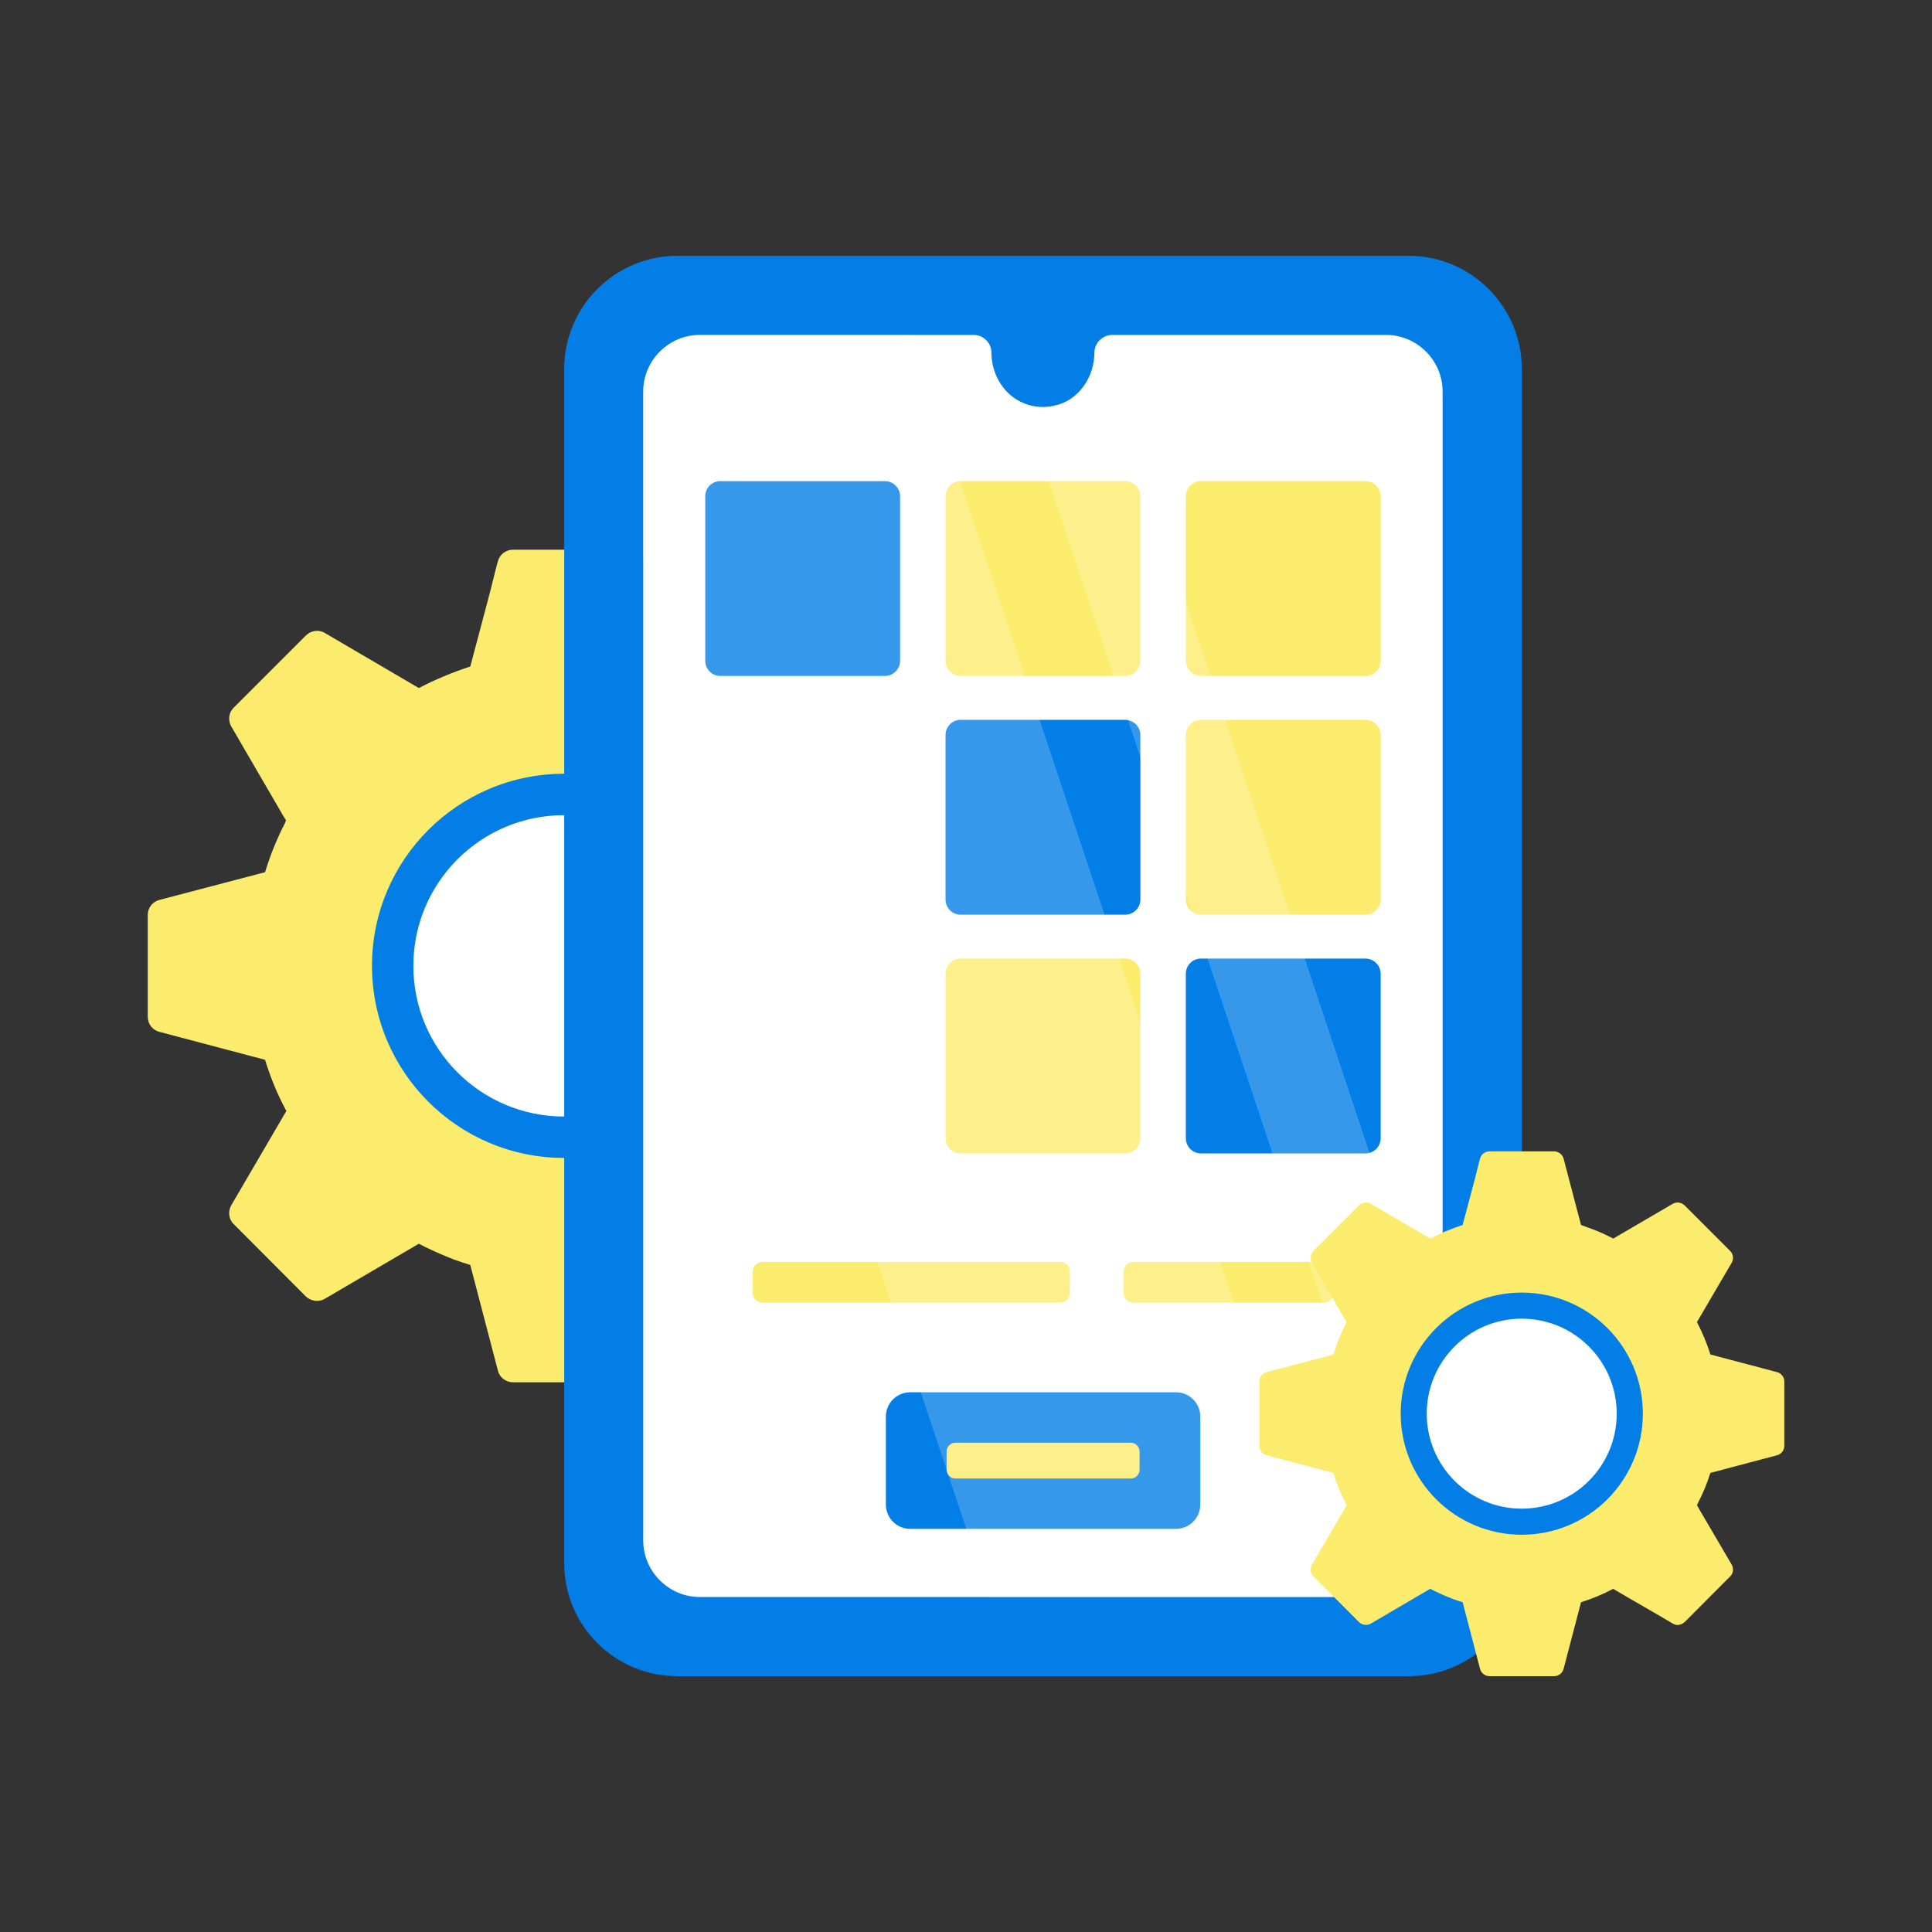 <svg width="100" height="100" viewBox="0 0 100 100" fill="none" xmlns="http://www.w3.org/2000/svg">
<rect x="0" y="0" width="100" height="100" fill="#333333" stroke="none"/>
<path d="M50.148 46.578L44.685 45.133C44.407 44.22 44.026 43.32 43.582 42.471L46.434 37.603C46.612 37.286 46.574 36.894 46.308 36.628L42.581 32.901C42.315 32.635 41.909 32.572 41.592 32.762L36.713 35.614L36.256 35.385C35.825 35.17 35.382 34.98 34.925 34.815C34.634 34.701 34.355 34.612 34.063 34.498L32.631 29.048C32.53 28.693 32.213 28.452 31.845 28.452H26.56C26.192 28.452 25.863 28.693 25.774 29.048L25.748 29.124L25.596 29.72L25.368 30.632L24.342 34.498C23.416 34.802 22.529 35.17 21.68 35.614L16.813 32.762C16.496 32.572 16.09 32.635 15.824 32.901L13.428 35.297L12.579 36.146L12.097 36.628C11.831 36.894 11.793 37.286 11.971 37.603L14.544 42.027L14.556 42.053L14.81 42.471C14.784 42.522 14.759 42.56 14.746 42.61C14.328 43.422 13.986 44.271 13.72 45.145L8.257 46.578C7.902 46.667 7.648 46.983 7.648 47.351V52.624C7.648 53.017 7.902 53.321 8.257 53.41L13.72 54.855C13.998 55.767 14.366 56.667 14.822 57.504L11.971 62.384C11.793 62.701 11.831 63.106 12.097 63.36L15.824 67.099C16.09 67.352 16.496 67.415 16.813 67.225L21.68 64.374C21.832 64.45 21.984 64.538 22.136 64.602C22.579 64.817 23.023 65.007 23.479 65.185C23.759 65.286 24.05 65.387 24.342 65.476L25.774 70.952C25.863 71.307 26.192 71.548 26.56 71.548H31.845C32.213 71.548 32.53 71.307 32.631 70.952L34.063 65.476C34.989 65.185 35.876 64.817 36.713 64.374L36.725 64.386L37.41 64.792L37.828 65.033L40.452 66.554L41.592 67.225C41.681 67.276 41.783 67.315 41.884 67.339C42.112 67.365 42.353 67.289 42.531 67.137C42.556 67.124 42.568 67.112 42.581 67.099L45.826 63.841L46.308 63.36C46.574 63.106 46.612 62.701 46.434 62.384L43.849 57.973L43.582 57.504C43.608 57.453 43.633 57.415 43.646 57.364C44.064 56.565 44.419 55.716 44.685 54.855L50.148 53.41C50.503 53.321 50.757 53.017 50.757 52.624V47.351C50.757 46.983 50.503 46.667 50.148 46.578Z" fill="#FCEC6D"/>
<path d="M29.196 59.934C34.687 59.934 39.139 55.483 39.139 49.992C39.139 44.501 34.687 40.05 29.196 40.05C23.705 40.05 19.254 44.501 19.254 49.992C19.254 55.483 23.705 59.934 29.196 59.934Z" fill="#037EE6"/>
<path d="M29.194 57.792C33.502 57.792 36.994 54.3 36.994 49.992C36.994 45.684 33.502 42.193 29.194 42.193C24.887 42.193 21.395 45.684 21.395 49.992C21.395 54.3 24.887 57.792 29.194 57.792Z" fill="white"/>
<path d="M78.769 19.098V80.903C78.769 84.147 76.145 86.759 72.913 86.759H35.059C31.827 86.759 29.203 84.147 29.203 80.903V19.098C29.203 15.865 31.827 13.242 35.059 13.242H72.913C76.145 13.242 78.769 15.865 78.769 19.098Z" fill="#037EE6"/>
<path d="M74.669 20.264V79.732C74.669 80.72 74.175 81.593 73.417 82.122C73.394 82.133 73.371 82.156 73.348 82.168C72.889 82.489 72.338 82.661 71.74 82.661H36.222C34.614 82.661 33.293 81.34 33.293 79.732V20.264C33.293 18.656 34.614 17.335 36.222 17.335H50.397C50.903 17.335 51.316 17.748 51.316 18.253C51.316 19.299 51.879 20.31 52.775 20.769C52.821 20.792 52.856 20.815 52.901 20.826C53.062 20.907 53.223 20.965 53.395 20.999C53.591 21.045 53.786 21.068 53.981 21.068C54.177 21.068 54.372 21.045 54.567 20.999C55.819 20.746 56.646 19.529 56.646 18.253C56.646 18.07 56.704 17.897 56.807 17.748V17.737C56.83 17.702 56.853 17.679 56.887 17.645C57.048 17.461 57.301 17.335 57.565 17.335H71.74C73.348 17.335 74.669 18.656 74.669 20.264Z" fill="white"/>
<path d="M55.377 65.82V66.921C55.377 67.203 55.154 67.426 54.872 67.426H39.466C39.193 67.426 38.961 67.203 38.961 66.921V65.82C38.961 65.546 39.193 65.314 39.466 65.314H54.872C55.154 65.314 55.377 65.546 55.377 65.82Z" fill="#FCEC6D"/>
<path d="M69.016 65.82V66.921C69.016 67.203 68.794 67.426 68.511 67.426H58.661C58.389 67.426 58.156 67.203 58.156 66.921V65.82C58.156 65.546 58.389 65.314 58.661 65.314H68.511C68.794 65.314 69.016 65.546 69.016 65.82Z" fill="#FCEC6D"/>
<path d="M62.128 73.324V77.873C62.128 78.569 61.564 79.133 60.868 79.133H47.111C46.416 79.133 45.852 78.569 45.852 77.873V73.324C45.852 72.628 46.416 72.064 47.111 72.064H60.868C61.564 72.064 62.128 72.628 62.128 73.324Z" fill="#037EE6"/>
<path d="M58.984 75.132V76.071C58.984 76.323 58.778 76.529 58.526 76.529H49.454C49.202 76.529 48.996 76.323 48.996 76.071V75.132C48.996 74.88 49.202 74.674 49.454 74.674H58.526C58.778 74.674 58.984 74.88 58.984 75.132Z" fill="#FCEC6D"/>
<path d="M46.589 25.691V34.199C46.589 34.632 46.233 34.988 45.8 34.988H37.282C36.848 34.988 36.504 34.632 36.504 34.199V25.691C36.504 25.258 36.848 24.903 37.282 24.903H45.8C46.233 24.903 46.589 25.258 46.589 25.691Z" fill="#037EE6"/>
<path d="M59.026 25.691V34.199C59.026 34.632 58.671 34.988 58.238 34.988H49.719C49.286 34.988 48.941 34.632 48.941 34.199V25.691C48.941 25.258 49.286 24.903 49.719 24.903H58.238C58.671 24.903 59.026 25.258 59.026 25.691Z" fill="#FCEC6D"/>
<path d="M71.464 25.691V34.199C71.464 34.632 71.109 34.988 70.675 34.988H62.157C61.723 34.988 61.379 34.632 61.379 34.199V25.691C61.379 25.258 61.723 24.903 62.157 24.903H70.675C71.109 24.903 71.464 25.258 71.464 25.691Z" fill="#FCEC6D"/>
<path d="M59.026 38.048V46.556C59.026 46.989 58.671 47.344 58.238 47.344H49.719C49.286 47.344 48.941 46.989 48.941 46.556V38.048C48.941 37.615 49.286 37.259 49.719 37.259H58.238C58.671 37.259 59.026 37.615 59.026 38.048Z" fill="#037EE6"/>
<path d="M71.464 38.048V46.556C71.464 46.989 71.109 47.344 70.675 47.344H62.157C61.723 47.344 61.379 46.989 61.379 46.556V38.048C61.379 37.615 61.723 37.259 62.157 37.259H70.675C71.109 37.259 71.464 37.615 71.464 38.048Z" fill="#FCEC6D"/>
<path d="M59.026 50.404V58.912C59.026 59.345 58.671 59.701 58.238 59.701H49.719C49.286 59.701 48.941 59.345 48.941 58.912V50.404C48.941 49.971 49.286 49.615 49.719 49.615H58.238C58.671 49.615 59.026 49.971 59.026 50.404Z" fill="#FCEC6D"/>
<path d="M71.464 50.404V58.912C71.464 59.345 71.109 59.701 70.675 59.701H62.157C61.723 59.701 61.379 59.345 61.379 58.912V50.404C61.379 49.971 61.723 49.615 62.157 49.615H70.675C71.109 49.615 71.464 49.971 71.464 50.404Z" fill="#037EE6"/>
<g opacity="0.2">
<path d="M68.949 82.661H51.19L33.293 28.936V20.264C33.293 18.656 34.614 17.335 36.222 17.335H47.169L68.949 82.661Z" fill="white"/>
<path d="M74.67 71.025V79.732C74.67 80.72 74.176 81.593 73.418 82.122C73.395 82.133 73.372 82.156 73.349 82.168L52.902 20.826C53.063 20.907 53.224 20.965 53.396 20.999C53.592 21.045 53.787 21.068 53.982 21.068C54.178 21.068 54.373 21.045 54.568 20.999C55.82 20.746 56.647 19.529 56.647 18.253C56.647 18.07 56.705 17.897 56.808 17.748V17.737C56.831 17.702 56.854 17.679 56.888 17.645L74.67 71.025Z" fill="white"/>
</g>
<path d="M91.972 71.019L88.529 70.109C88.353 69.533 88.113 68.966 87.834 68.431L89.631 65.362C89.743 65.163 89.719 64.915 89.552 64.748L87.202 62.398C87.035 62.231 86.779 62.191 86.579 62.311L83.503 64.108L83.216 63.964C82.944 63.829 82.665 63.709 82.377 63.605C82.193 63.533 82.017 63.477 81.834 63.405L80.931 59.97C80.867 59.746 80.667 59.594 80.435 59.594H77.104C76.872 59.594 76.664 59.746 76.608 59.97L76.592 60.018L76.497 60.393L76.353 60.968L75.706 63.405C75.122 63.597 74.563 63.829 74.028 64.108L70.96 62.311C70.76 62.191 70.504 62.231 70.337 62.398L68.827 63.909L68.291 64.444L67.988 64.748C67.82 64.915 67.796 65.163 67.908 65.362L69.53 68.151L69.538 68.167L69.698 68.431C69.682 68.463 69.666 68.487 69.658 68.519C69.394 69.03 69.178 69.565 69.011 70.116L65.567 71.019C65.343 71.075 65.184 71.275 65.184 71.507V74.83C65.184 75.078 65.343 75.27 65.567 75.326L69.011 76.237C69.186 76.811 69.418 77.379 69.706 77.906L67.908 80.982C67.796 81.182 67.82 81.438 67.988 81.597L70.337 83.954C70.504 84.114 70.76 84.154 70.96 84.034L74.028 82.236C74.124 82.284 74.219 82.34 74.316 82.38C74.595 82.516 74.875 82.636 75.162 82.748C75.338 82.812 75.522 82.875 75.706 82.932L76.608 86.383C76.664 86.607 76.872 86.759 77.104 86.759H80.435C80.667 86.759 80.867 86.607 80.931 86.383L81.834 82.932C82.417 82.748 82.976 82.516 83.503 82.236L83.511 82.245L83.943 82.5L84.206 82.652L85.86 83.611L86.579 84.034C86.635 84.066 86.699 84.09 86.763 84.106C86.907 84.122 87.059 84.074 87.171 83.978C87.187 83.97 87.194 83.962 87.202 83.954L89.248 81.901L89.552 81.597C89.719 81.438 89.743 81.182 89.631 80.982L88.001 78.202L87.834 77.906C87.85 77.874 87.866 77.85 87.874 77.818C88.137 77.315 88.361 76.779 88.529 76.237L91.972 75.326C92.196 75.27 92.356 75.078 92.356 74.83V71.507C92.356 71.275 92.196 71.075 91.972 71.019Z" fill="#FCEC6D"/>
<path d="M78.767 79.438C82.228 79.438 85.034 76.632 85.034 73.171C85.034 69.71 82.228 66.904 78.767 66.904C75.306 66.904 72.5 69.71 72.5 73.171C72.5 76.632 75.306 79.438 78.767 79.438Z" fill="#037EE6"/>
<path d="M78.765 78.088C81.48 78.088 83.681 75.886 83.681 73.171C83.681 70.456 81.48 68.254 78.765 68.254C76.049 68.254 73.848 70.456 73.848 73.171C73.848 75.886 76.049 78.088 78.765 78.088Z" fill="white"/>
</svg>
